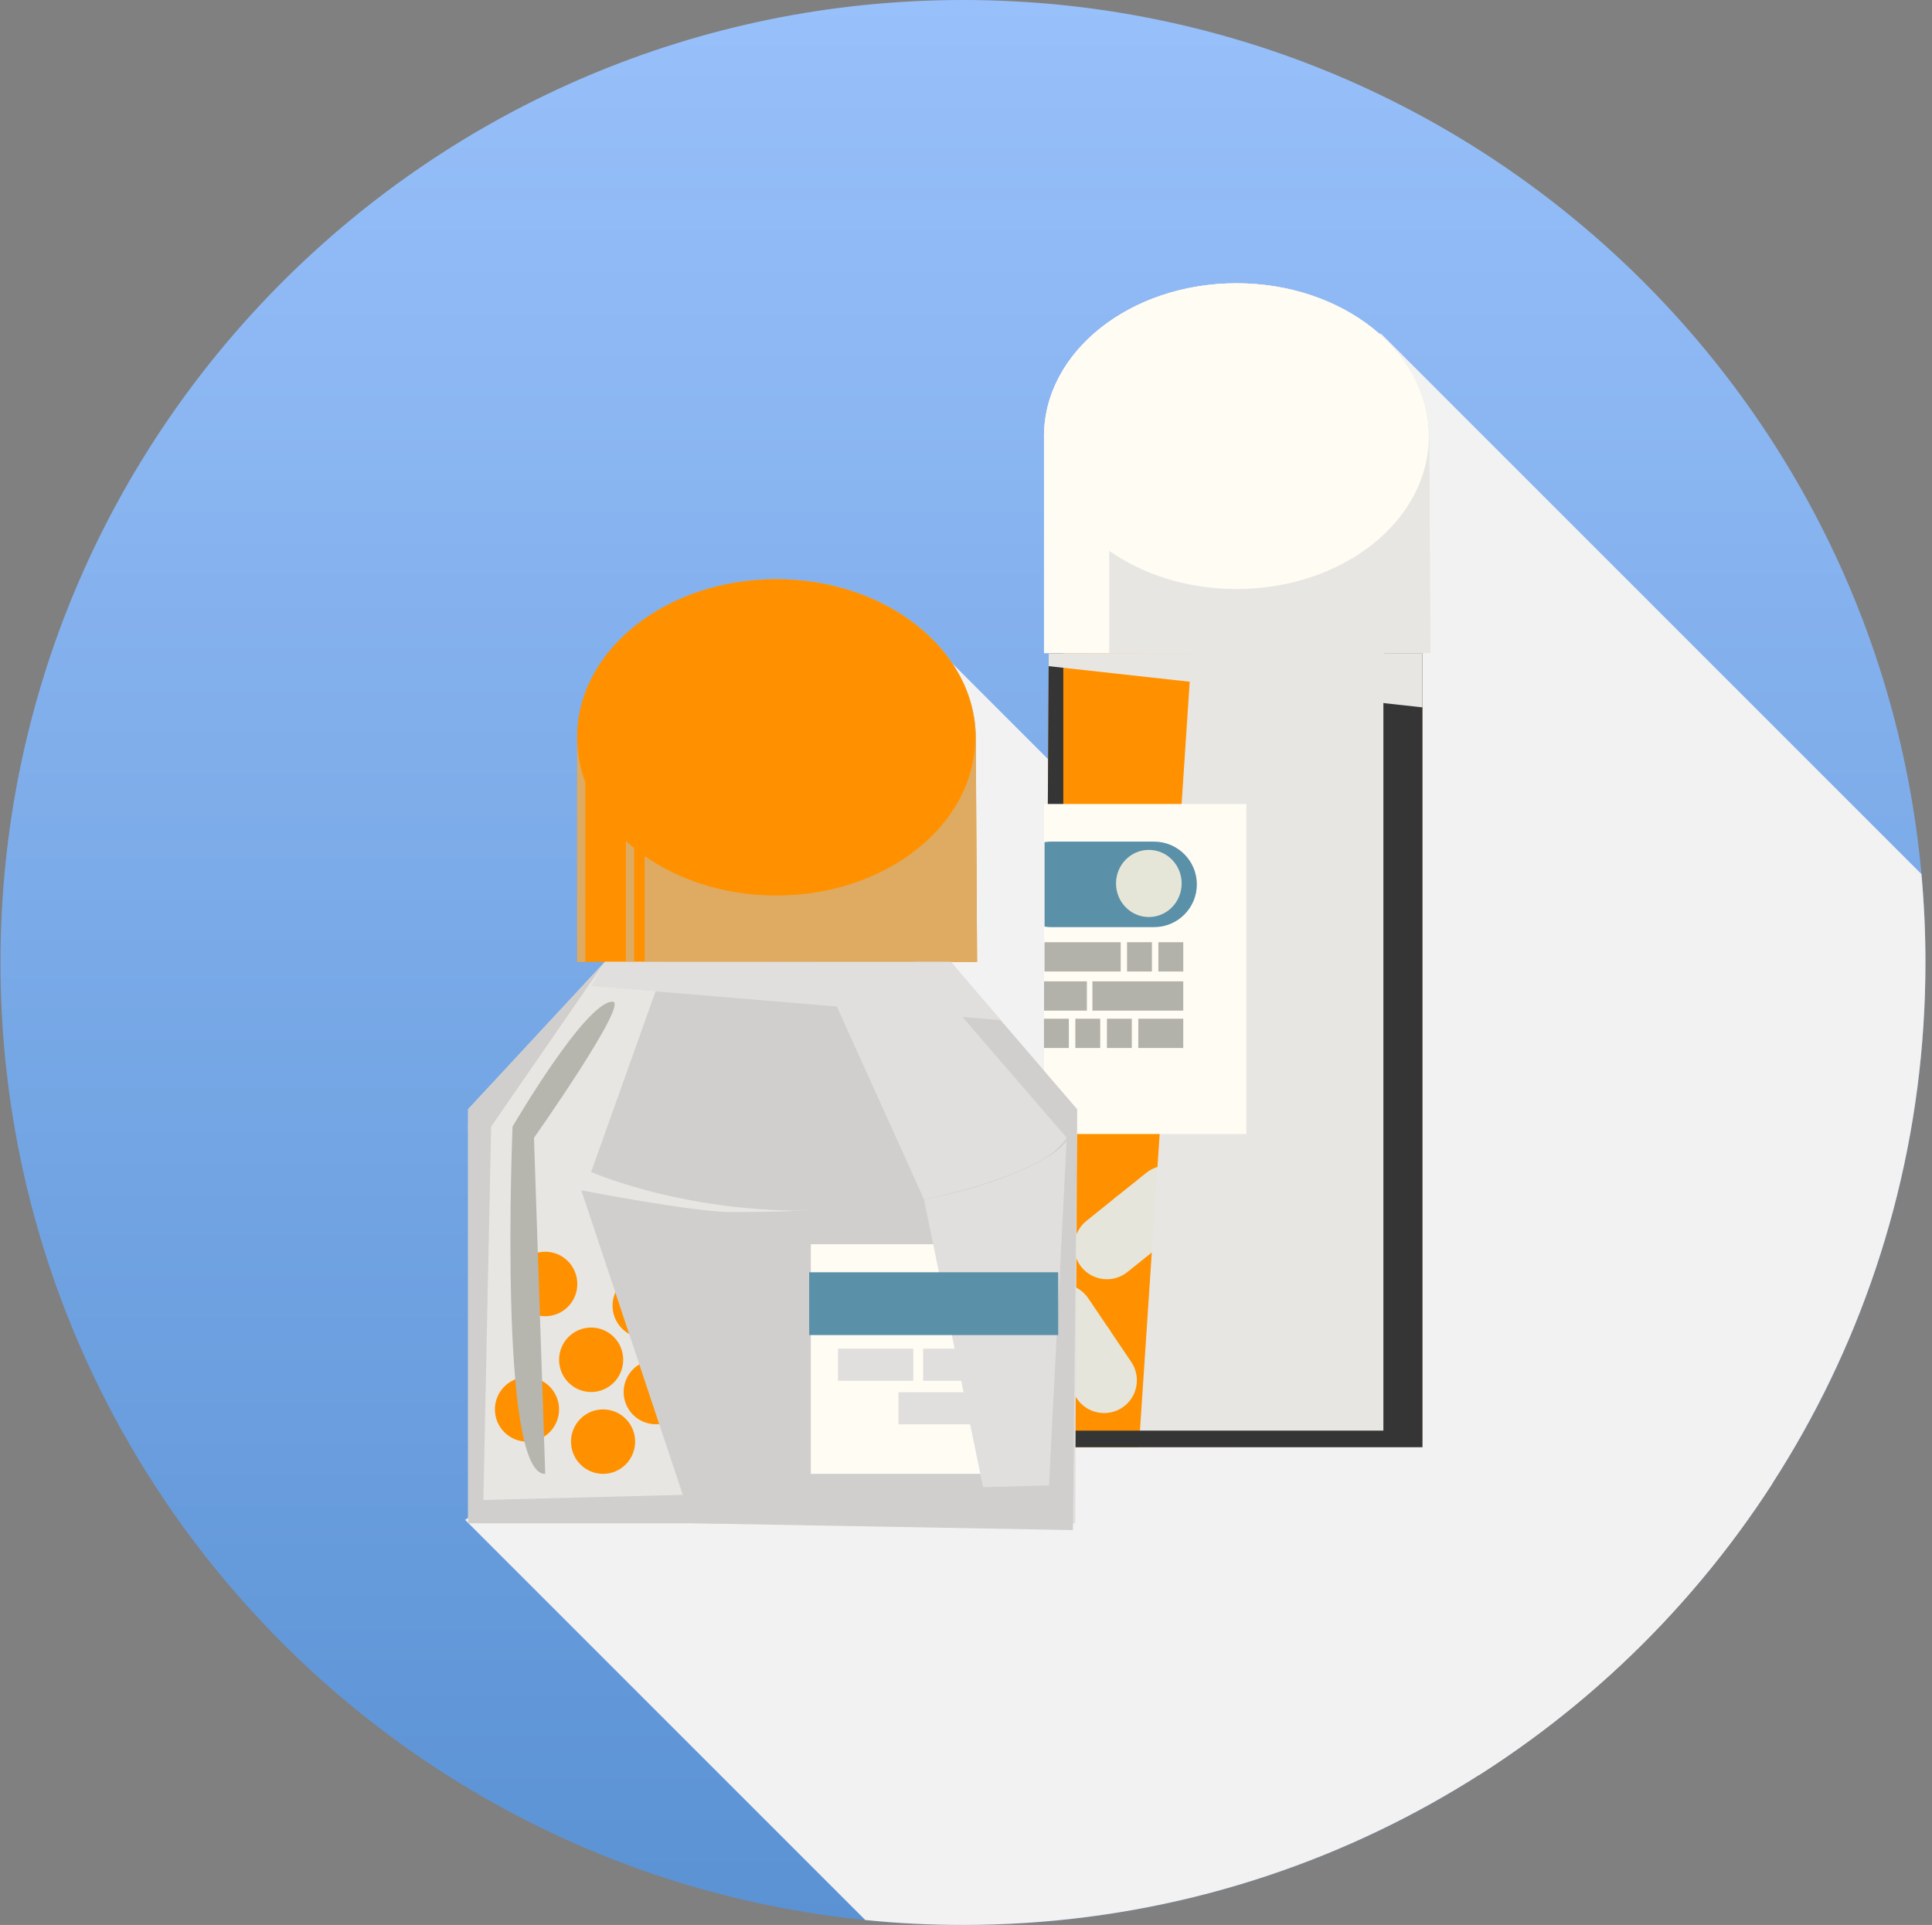 <svg width="276" height="275" viewBox="0 0 276 275" fill="none" xmlns="http://www.w3.org/2000/svg">
  <rect x="0" y="0" width="276" height="275" fill="#808080" stroke="none"/>
  <g clip-path="url(#clip0_225_194)">
    <path
      d="M137.568 275.003C213.508 275.003 275.068 213.441 275.068 137.501C275.068 61.562 213.508 0 137.568 0C61.629 0 0.068 61.562 0.068 137.501C0.068 213.441 61.629 275.003 137.568 275.003Z"
      fill="url(#paint0_linear_225_194)" />
    <g style="mix-blend-mode:multiply">
      <path
        d="M130.595 89.326C130.522 89.91 130.329 90.503 129.987 91.087C128.803 93.108 125.627 94.298 123.571 92.767C123.053 92.382 122.527 92.002 121.994 91.625C121.691 97.606 119.54 103.378 117.394 108.925C114.888 115.399 112.92 121.863 111.952 128.756C111.935 128.912 111.819 129.797 111.822 129.754C111.762 130.264 111.7 130.778 111.643 131.291C111.55 132.144 111.462 132.997 111.38 133.853C111.199 135.735 111.04 137.62 110.888 139.508C110.596 143.106 110.321 146.708 109.891 150.294C109.056 157.27 107.912 164.272 104.984 170.71C102.04 177.184 97.51 182.927 92.663 188.083C87.822 193.231 82.513 197.911 77.106 202.452C74.473 204.66 71.885 206.957 69.048 208.895C69.144 209.029 69.235 209.165 69.326 209.306C71.35 212.521 69.252 215.404 66.443 217.125L123.614 274.297C128.203 274.759 132.858 274.997 137.572 274.997C186.084 274.997 228.725 249.873 253.201 211.929L130.595 89.326Z"
        fill="#F2F2F2" />
    </g>
    <g style="mix-blend-mode:multiply">
      <path
        d="M195.715 49.714C193.334 52.982 190.982 56.282 188.909 59.755C186.8 63.284 185.093 66.881 183.725 70.285C180.594 78.075 177.953 86.063 175.849 94.193C173.796 102.121 172.197 110.161 171.013 118.265C170.92 118.911 170.826 119.558 170.736 120.204C170.736 120.204 170.634 120.949 170.608 121.134C170.492 122.029 170.376 122.925 170.269 123.821C170.034 125.777 169.816 127.73 169.617 129.689C169.207 133.793 168.87 137.906 168.604 142.022C168.338 146.189 168.128 150.362 167.975 154.535C167.834 158.367 167.885 162.234 167.539 166.052C166.996 172.044 165.665 178.031 162.545 183.25C159.824 187.802 156.135 191.36 151.939 194.279L211.259 253.598C249.613 229.203 275.063 186.323 275.063 137.498C275.063 133.24 274.867 129.031 274.488 124.873L197.244 47.622C196.735 48.319 196.222 49.014 195.715 49.711V49.714Z"
        fill="#F2F2F2" />
    </g>
    <path d="M203.207 206.75H149.14L149.873 84.386H203.207V206.75Z" fill="#FF9100" />
    <g style="mix-blend-mode:screen">
      <path
        d="M188.476 181.339C190.246 183.23 190.15 186.187 188.261 187.953C186.373 189.719 183.406 189.622 181.639 187.737L178.043 183.896L174.139 179.735C172.373 177.85 172.469 174.885 174.357 173.125C176.246 171.353 179.21 171.452 180.982 173.34L184.181 176.761L184.909 177.535L188.479 181.342L188.476 181.339Z"
        fill="#E5E5DC" />
    </g>
    <g style="mix-blend-mode:multiply">
      <path d="M178.258 184.129L177.703 183.534L184.325 176.915L184.906 177.533L178.258 184.129Z" fill="#E5E5DC" />
    </g>
    <g style="mix-blend-mode:screen">
      <path
        d="M189.063 188.406C191.228 186.986 194.128 187.59 195.546 189.753C196.964 191.916 196.361 194.816 194.196 196.23L189.796 199.113L185.02 202.24C182.859 203.654 179.952 203.053 178.539 200.893C177.115 198.73 177.726 195.83 179.887 194.413L183.805 191.848L184.697 191.267L189.063 188.406Z"
        fill="#E5E5DC" />
    </g>
    <g style="mix-blend-mode:multiply">
      <path d="M190.062 198.94L189.382 199.385L183.983 191.731L184.697 191.264L190.062 198.94Z" fill="#E5E5DC" />
    </g>
    <g style="mix-blend-mode:screen">
      <path
        d="M168.558 185.858C169.476 183.443 172.182 182.232 174.6 183.151C177.018 184.072 178.233 186.776 177.31 189.189L175.438 194.101L173.405 199.43C172.482 201.846 169.773 203.059 167.361 202.14C164.94 201.219 163.731 198.512 164.648 196.1L166.319 191.729L166.698 190.728L168.558 185.858Z"
        fill="#E5E5DC" />
    </g>
    <g style="mix-blend-mode:multiply">
      <path d="M175.552 193.81L175.26 194.567L166.396 191.525L166.698 190.729L175.552 193.81Z" fill="#E5E5DC" />
    </g>
    <g style="mix-blend-mode:screen">
      <path
        d="M187.318 158.047C188.238 155.629 190.945 154.419 193.363 155.337C195.781 156.262 196.995 158.963 196.072 161.378L194.198 166.288L192.162 171.62C191.242 174.029 188.533 175.248 186.121 174.321C183.7 173.408 182.491 170.698 183.408 168.283L185.079 163.912L185.458 162.917L187.315 158.047H187.318Z"
        fill="#E5E5DC" />
    </g>
    <g style="mix-blend-mode:multiply">
      <path d="M194.311 165.996L194.02 166.755L185.158 163.714L185.458 162.92L194.311 165.996Z" fill="#E5E5DC" />
    </g>
    <g style="mix-blend-mode:screen">
      <path
        d="M147.709 190.719C146.263 188.579 146.826 185.674 148.972 184.225C151.121 182.779 154.031 183.346 155.475 185.489L158.417 189.846L161.611 194.577C163.054 196.718 162.491 199.629 160.348 201.072C158.202 202.517 155.288 201.948 153.842 199.807L151.226 195.927L150.631 195.042L147.712 190.719H147.709Z"
        fill="#E5E5DC" />
    </g>
    <g style="mix-blend-mode:multiply">
      <path d="M158.239 189.586L158.692 190.258L151.105 195.751L150.629 195.046L158.239 189.586Z" fill="#E5E5DC" />
    </g>
    <g style="mix-blend-mode:screen">
      <path
        d="M161.07 181.713C159.057 183.338 156.112 183.02 154.484 181.008C152.862 178.989 153.182 176.047 155.198 174.425L159.297 171.129L163.748 167.557C165.764 165.936 168.714 166.253 170.333 168.266C171.958 170.278 171.633 173.229 169.62 174.845L165.968 177.779L165.138 178.448L161.07 181.713Z"
        fill="#E5E5DC" />
    </g>
    <g style="mix-blend-mode:multiply">
      <path d="M159.051 171.331L159.688 170.823L165.803 177.913L165.138 178.449L159.051 171.331Z" fill="#E5E5DC" />
    </g>
    <g style="mix-blend-mode:screen">
      <path
        d="M181.432 162.736C182.024 165.25 180.458 167.767 177.941 168.357C175.416 168.941 172.899 167.382 172.313 164.859L171.118 159.74L169.818 154.187C169.232 151.669 170.795 149.155 173.315 148.568C175.835 147.976 178.354 149.549 178.946 152.063L180.005 156.622L180.249 157.656L181.432 162.736Z"
        fill="#E5E5DC" />
    </g>
    <g style="mix-blend-mode:multiply">
      <path d="M171.188 160.054L171.007 159.257L180.055 156.828L180.248 157.656L171.188 160.054Z" fill="#E5E5DC" />
    </g>
    <g style="mix-blend-mode:screen">
      <path
        d="M192.092 143.327C193.997 145.076 194.119 148.03 192.369 149.934C190.611 151.839 187.65 151.964 185.747 150.209L181.877 146.643L177.678 142.785C175.776 141.034 175.651 138.074 177.403 136.172C179.153 134.267 182.123 134.154 184.026 135.9L187.468 139.069L188.255 139.786L192.095 143.324L192.092 143.327Z"
        fill="#E5E5DC" />
    </g>
    <g style="mix-blend-mode:multiply">
      <path d="M182.109 146.862L181.512 146.306L187.624 139.214L188.253 139.789L182.109 146.862Z" fill="#E5E5DC" />
    </g>
    <g style="mix-blend-mode:screen">
      <path
        d="M192.092 143.327C193.997 145.076 194.119 148.03 192.369 149.934C190.611 151.839 187.65 151.964 185.747 150.209L181.877 146.643L177.678 142.785C175.776 141.034 175.651 138.074 177.403 136.172C179.153 134.267 182.123 134.154 184.026 135.9L187.468 139.069L188.255 139.786L192.095 143.324L192.092 143.327Z"
        fill="#E5E5DC" />
    </g>
    <g style="mix-blend-mode:multiply">
      <path d="M182.109 146.862L181.512 146.306L187.624 139.214L188.253 139.789L182.109 146.862Z" fill="#E5E5DC" />
    </g>
    <g style="mix-blend-mode:multiply">
      <path d="M203.207 206.75H162.695L170.872 83.671L203.207 84.385V206.75Z" fill="#E8E6E2" />
    </g>
    <g style="mix-blend-mode:multiply">
      <path d="M203.207 206.75H176.175L189.688 84.836L198.564 83.671L203.207 206.75Z" fill="#E8E6E2" />
    </g>
    <path
      d="M197.952 93.321L197.717 61.105C197.663 53.785 188.241 47.85 176.613 47.85C164.986 47.85 155.563 53.785 155.563 61.105V93.321H197.952Z"
      fill="#E8E6E2" />
    <g style="mix-blend-mode:multiply">
      <path
        d="M197.952 93.321L197.717 61.105C197.664 53.785 188.241 47.85 176.614 47.85C171.271 47.85 166.407 49.108 162.698 51.175V93.321H197.955H197.952Z"
        fill="#D1CFCD" />
    </g>
    <g style="mix-blend-mode:multiply">
      <path d="M197.952 93.32L193.405 53.13C189.832 50.154 184.326 48.161 178.052 47.892L180.325 93.32H197.952Z"
        fill="#D1CFCD" />
    </g>
    <g style="mix-blend-mode:screen">
      <path d="M197.627 84.386V204.38H151.9V84.386H149.873L149.14 206.75H203.207V84.386H197.627Z" fill="#353535" />
    </g>
    <g style="mix-blend-mode:screen">
      <path
        d="M204.376 93.32L204.195 62.315C204.124 50.253 191.817 40.471 176.634 40.471C161.45 40.471 149.143 50.253 149.143 62.315V93.32H204.376Z"
        fill="#FFFCF4" />
    </g>
    <g style="mix-blend-mode:multiply">
      <path
        d="M204.376 93.32L204.195 62.315C204.124 50.253 191.817 40.471 176.633 40.471C169.654 40.471 163.307 42.557 158.457 45.959V93.32H204.376Z"
        fill="#E8E6E2" />
    </g>
    <g style="mix-blend-mode:multiply">
      <path d="M198.563 93.32V49.181C193.9 44.275 186.706 40.989 178.51 40.547V93.317H198.563V93.32Z"
        fill="#E8E6E2" />
    </g>
    <path
      d="M176.634 84.15C191.817 84.15 204.124 74.379 204.124 62.315C204.124 50.25 191.814 40.471 176.634 40.471C161.453 40.471 149.143 50.253 149.143 62.315C149.143 74.376 161.45 84.15 176.634 84.15Z"
      fill="#FFFCF4" />
    <g style="mix-blend-mode:multiply">
      <path d="M203.207 101.056L149.808 95.168L149.819 93.32H203.207V101.056Z" fill="#E8E6E2" />
    </g>
    <path d="M178.051 114.858H149.15V162.005H178.051V114.858Z" fill="#FFFCF4" />
    <path d="M160.099 134.607H149.216V138.789H160.099V134.607Z" fill="#B2B2AA" />
    <path d="M164.561 134.607H161.008V138.789H164.561V134.607Z" fill="#B2B2AA" />
    <path d="M169.038 134.607H165.484V138.789H169.038V134.607Z" fill="#B2B2AA" />
    <path d="M152.69 145.535H149.14V149.716H152.69V145.535Z" fill="#B2B2AA" />
    <path d="M157.172 145.535H153.619V149.716H157.172V145.535Z" fill="#B2B2AA" />
    <path d="M161.685 145.535H158.135V149.716H161.685V145.535Z" fill="#B2B2AA" />
    <path d="M169.037 145.535H162.613V149.716H169.037V145.535Z" fill="#B2B2AA" />
    <path d="M155.269 140.197H149.15V144.378H155.269V140.197Z" fill="#B2B2AA" />
    <path d="M169.037 140.197H156.059V144.378H169.037V140.197Z" fill="#B2B2AA" />
    <path
      d="M164.867 120.235H150.009C149.737 120.235 149.482 120.284 149.219 120.315V132.371C149.482 132.402 149.74 132.45 150.009 132.45H164.867C168.244 132.45 170.979 129.712 170.979 126.344C170.979 122.976 168.242 120.235 164.867 120.235Z"
      fill="#5A90A8" />
    <g style="mix-blend-mode:multiply">
      <path
        d="M168.81 126.211C168.81 128.862 166.71 131.008 164.122 131.008C161.534 131.008 159.431 128.865 159.431 126.211C159.431 123.558 161.531 121.415 164.122 121.415C166.713 121.415 168.81 123.561 168.81 126.211Z"
        fill="#E6E6D8" />
    </g>
    <path
      d="M132.94 137.893L132.696 104.234C132.642 96.583 122.892 90.375 110.868 90.375C98.844 90.375 89.096 96.586 89.096 104.234V137.893H132.942H132.94Z"
      fill="#E8E6E2" />
    <g style="mix-blend-mode:multiply">
      <path
        d="M132.939 137.893L132.696 104.234C132.642 96.583 122.892 90.375 110.867 90.375C105.341 90.375 100.313 91.699 96.474 93.856V137.89H132.942L132.939 137.893Z"
        fill="#D1CFCD" />
    </g>
    <g style="mix-blend-mode:multiply">
      <path
        d="M132.939 137.892L128.237 95.908C124.542 92.79 118.845 90.706 112.354 90.426L114.703 137.892H132.936H132.939Z"
        fill="#D1CFCD" />
    </g>
    <path d="M153.581 158.467H66.876V217.618H153.581V158.467Z" fill="#E8E6E2" />
    <path
      d="M90.735 205.95C90.735 208.493 88.682 210.557 86.154 210.557C83.626 210.557 81.57 208.493 81.57 205.95C81.57 203.407 83.623 201.347 86.154 201.347C88.685 201.347 90.735 203.407 90.735 205.95Z"
      fill="#FF9100" />
    <path
      d="M98.257 198.866C98.257 201.406 96.208 203.47 93.677 203.47C91.145 203.47 89.093 201.406 89.093 198.866C89.093 196.326 91.145 194.257 93.677 194.257C96.208 194.257 98.257 196.32 98.257 198.866Z"
      fill="#FF9100" />
    <path
      d="M105.635 207.016C105.635 209.559 103.583 211.617 101.052 211.617C98.52 211.617 96.471 209.556 96.471 207.016C96.471 204.477 98.523 202.407 101.052 202.407C103.58 202.407 105.635 204.471 105.635 207.016Z"
      fill="#FF9100" />
    <path
      d="M105.635 192.644C105.635 195.19 103.583 197.254 101.052 197.254C98.52 197.254 96.471 195.19 96.471 192.644C96.471 190.099 98.523 188.038 101.052 188.038C103.58 188.038 105.635 190.102 105.635 192.644Z"
      fill="#FF9100" />
    <path
      d="M113.155 199.927C113.155 202.469 111.102 204.536 108.574 204.536C106.046 204.536 103.99 202.469 103.99 199.927C103.99 197.384 106.043 195.323 108.574 195.323C111.105 195.323 113.155 197.387 113.155 199.927Z"
      fill="#FF9100" />
    <path
      d="M121.306 207.016C121.306 209.559 119.254 211.617 116.725 211.617C114.197 211.617 112.142 209.556 112.142 207.016C112.142 204.477 114.194 202.407 116.725 202.407C119.256 202.407 121.306 204.471 121.306 207.016Z"
      fill="#FF9100" />
    <path
      d="M132.367 207.016C132.367 209.559 130.314 211.617 127.786 211.617C125.258 211.617 123.205 209.556 123.205 207.016C123.205 204.477 125.255 202.407 127.786 202.407C130.317 202.407 132.367 204.471 132.367 207.016Z"
      fill="#FF9100" />
    <path
      d="M143.908 207.016C143.908 209.559 141.855 211.617 139.327 211.617C136.799 211.617 134.746 209.556 134.746 207.016C134.746 204.477 136.799 202.407 139.327 202.407C141.855 202.407 143.908 204.471 143.908 207.016Z"
      fill="#FF9100" />
    <path
      d="M137.52 197.254C137.52 199.794 135.467 201.857 132.939 201.857C130.411 201.857 128.355 199.794 128.355 197.254C128.355 194.714 130.408 192.647 132.939 192.647C135.47 192.647 137.52 194.708 137.52 197.254Z"
      fill="#FF9100" />
    <path
      d="M148.489 197.254C148.489 199.794 146.436 201.857 143.908 201.857C141.38 201.857 139.324 199.794 139.324 197.254C139.324 194.714 141.377 192.647 143.908 192.647C146.439 192.647 148.489 194.708 148.489 197.254Z"
      fill="#FF9100" />
    <path
      d="M143.908 188.038C143.908 190.581 141.855 192.644 139.327 192.644C136.799 192.644 134.746 190.581 134.746 188.038C134.746 185.495 136.799 183.435 139.327 183.435C141.855 183.435 143.908 185.495 143.908 188.038Z"
      fill="#FF9100" />
    <path
      d="M130.467 188.038C130.467 190.581 128.415 192.644 125.886 192.644C123.358 192.644 121.303 190.581 121.303 188.038C121.303 185.495 123.355 183.435 125.886 183.435C128.418 183.435 130.467 185.495 130.467 188.038Z"
      fill="#FF9100" />
    <path
      d="M115.598 189.653C115.598 192.196 113.546 194.257 111.017 194.257C108.489 194.257 106.434 192.196 106.434 189.653C106.434 187.111 108.486 185.047 111.017 185.047C113.548 185.047 115.598 187.108 115.598 189.653Z"
      fill="#FF9100" />
    <path
      d="M89.031 194.257C89.031 196.802 86.978 198.866 84.45 198.866C81.922 198.866 79.869 196.802 79.869 194.257C79.869 191.711 81.919 189.653 84.45 189.653C86.981 189.653 89.031 191.717 89.031 194.257Z"
      fill="#FF9100" />
    <path
      d="M82.473 183.431C82.473 185.974 80.423 188.038 77.892 188.038C75.361 188.038 73.309 185.974 73.309 183.431C73.309 180.889 75.361 178.822 77.892 178.822C80.423 178.822 82.473 180.886 82.473 183.431Z"
      fill="#FF9100" />
    <path
      d="M96.668 186.53C96.668 189.079 94.616 191.139 92.088 191.139C89.559 191.139 87.504 189.079 87.504 186.53C87.504 183.982 89.556 181.924 92.088 181.924C94.619 181.924 96.668 183.985 96.668 186.53Z"
      fill="#FF9100" />
    <path
      d="M79.866 201.346C79.866 203.889 77.813 205.95 75.282 205.95C72.751 205.95 70.701 203.889 70.701 201.346C70.701 198.804 72.751 196.737 75.282 196.737C77.813 196.737 79.866 198.801 79.866 201.346Z"
      fill="#FF9100" />
    <path
      d="M123.868 197.251C123.868 199.794 121.815 201.857 119.287 201.857C116.759 201.857 114.703 199.794 114.703 197.251C114.703 194.708 116.756 192.645 119.287 192.645C121.818 192.645 123.868 194.708 123.868 197.251Z"
      fill="#FF9100" />
    <path
      d="M153.581 160.949C153.581 172.532 134.171 181.923 110.227 181.923C86.284 181.923 66.876 172.535 66.876 160.949C66.876 149.364 86.128 177.476 110.072 177.476C134.015 177.476 153.581 149.361 153.581 160.949Z"
      fill="#E8E6E2" />
    <path
      d="M73.221 160.95L66.876 158.466L89.834 133.72H96.471H131.226H132.735L153.27 158.466L150.382 158.551L82.898 160.646L73.221 160.95Z"
      fill="#E8E6E2" />
    <g style="mix-blend-mode:multiply">
      <path
        d="M96.471 133.72L84.447 167.43C84.447 167.43 100.143 174.372 121.304 172.711C159.078 169.748 153.268 158.466 153.268 158.466L132.733 133.72H96.469H96.471Z"
        fill="#D1CFCD" />
    </g>
    <g style="mix-blend-mode:multiply">
      <path
        d="M114.439 132.501L131.993 171.322C131.993 171.322 145.011 168.909 150.968 164.266C155.449 160.771 153.269 158.464 153.269 158.464L132.735 133.717L114.439 132.498V132.501Z"
        fill="#E0DFDE" />
    </g>
    <g style="mix-blend-mode:multiply">
      <path
        d="M83.037 170.038L98.897 217.615H153.582V158.464C153.582 158.464 157.297 173.153 104.512 173.153C98.92 173.153 83.037 170.038 83.037 170.038Z"
        fill="#D1CFCD" />
    </g>
    <path d="M153.267 177.754H115.833V210.554H153.267V177.754Z" fill="#FFFCF4" />
    <g style="mix-blend-mode:multiply">
      <path
        d="M131.991 171.322L141.495 217.615H153.579L153.879 158.464C153.879 158.464 154.352 162.268 150.258 164.896C142.945 169.587 131.988 171.322 131.988 171.322H131.991Z"
        fill="#E0DFDE" />
    </g>
    <path
      d="M139.581 137.414L139.397 105.345C139.326 92.876 126.594 82.753 110.89 82.753C95.185 82.753 82.456 92.873 82.456 105.345V137.414H139.584H139.581Z"
      fill="#FF9100" />
    <g style="mix-blend-mode:multiply">
      <path
        d="M139.581 137.414L139.397 105.345C139.327 92.876 126.595 82.753 110.89 82.753C103.673 82.753 97.105 84.907 92.091 88.431V137.414H139.584H139.581Z"
        fill="#DFAB62" />
    </g>
    <g style="mix-blend-mode:multiply">
      <path d="M133.57 137.414V91.758C128.749 86.681 121.306 83.286 112.829 82.832V137.414H133.57Z" fill="#DFAB62" />
    </g>
    <g style="mix-blend-mode:overlay">
      <path d="M83.62 105.345H82.453V137.413H83.62V105.345Z" fill="#DFAB62" />
    </g>
    <g style="mix-blend-mode:overlay">
      <path d="M90.584 105.345H89.415V137.413H90.584V105.345Z" fill="#DFAB62" />
    </g>
    <g style="mix-blend-mode:overlay">
      <path d="M97.549 105.345H96.38V137.413H97.549V105.345Z" fill="#DFAB62" />
    </g>
    <g style="mix-blend-mode:overlay">
      <path d="M104.51 105.345H103.341V137.413H104.51V105.345Z" fill="#DFAB62" />
    </g>
    <g style="mix-blend-mode:overlay">
      <path d="M111.473 105.345H110.304V137.413H111.473V105.345Z" fill="#DFAB62" />
    </g>
    <g style="mix-blend-mode:overlay">
      <path d="M118.435 105.345H117.266V137.413H118.435V105.345Z" fill="#DFAB62" />
    </g>
    <g style="mix-blend-mode:overlay">
      <path d="M125.397 105.345H124.228V137.413H125.397V105.345Z" fill="#DFAB62" />
    </g>
    <g style="mix-blend-mode:overlay">
      <path d="M132.362 105.345H131.192V137.413H132.362V105.345Z" fill="#DFAB62" />
    </g>
    <g style="mix-blend-mode:overlay">
      <path d="M139.324 105.345H138.154V137.413H139.324V105.345Z" fill="#DFAB62" />
    </g>
    <path
      d="M110.887 127.935C126.594 127.935 139.323 117.826 139.323 105.345C139.323 92.864 126.592 82.753 110.887 82.753C95.182 82.753 82.453 92.873 82.453 105.345C82.453 117.818 95.185 127.935 110.887 127.935Z"
      fill="#FF9100" />
    <g style="mix-blend-mode:screen">
      <path
        d="M70.16 160.949L69.056 214.289L149.858 212.209L152.395 162.551L130.7 137.413H135.804L153.882 158.466L153.27 218.59L98.897 217.614H66.876V158.466L86.403 137.413L70.16 160.949Z"
        fill="#D1CFCD" />
    </g>
    <g style="mix-blend-mode:multiply">
      <path d="M86.403 137.413L84.449 140.86L142.956 145.741L135.804 137.413H86.403Z" fill="#E0DFDE" />
    </g>
    <g style="mix-blend-mode:screen">
      <path
        d="M73.221 160.95C73.221 160.95 71.128 210.832 77.892 210.557L76.284 162.552C76.284 162.552 89.998 143.092 87.507 143.092C83.62 143.092 73.221 160.95 73.221 160.95Z"
        fill="#B7B6AE" />
    </g>
    <path d="M151.172 181.759H115.598V190.728H151.172V181.759Z" fill="#5A90A8" />
    <g style="mix-blend-mode:multiply">
      <path d="M130.468 192.67H119.712V197.256H130.468V192.67Z" fill="#E0DFDE" />
    </g>
    <g style="mix-blend-mode:multiply">
      <path d="M137.52 192.67H131.872V197.256H137.52V192.67Z" fill="#E0DFDE" />
    </g>
    <g style="mix-blend-mode:multiply">
      <path d="M144.211 192.67H138.562V197.256H144.211V192.67Z" fill="#E0DFDE" />
    </g>
    <g style="mix-blend-mode:multiply">
      <path d="M150.626 192.67H144.978V197.256H150.626V192.67Z" fill="#E0DFDE" />
    </g>
    <g style="mix-blend-mode:multiply">
      <path d="M140.714 198.895H128.355V203.478H140.714V198.895Z" fill="#E0DFDE" />
    </g>
    <g style="mix-blend-mode:multiply">
      <path d="M150.162 198.895H141.623V203.478H150.162V198.895Z" fill="#E0DFDE" />
    </g>
  </g>
  <defs>
    <linearGradient id="paint0_linear_225_194" x1="137.568" y1="0" x2="137.568" y2="275.003"
      gradientUnits="userSpaceOnUse">
      <stop stop-color="#98C0FA" />
      <stop offset="1" stop-color="#5A92D4" />
    </linearGradient>
    <clipPath id="clip0_225_194">
      <rect width="275" height="275" fill="white" transform="translate(0.068)" />
    </clipPath>
  </defs>
</svg>